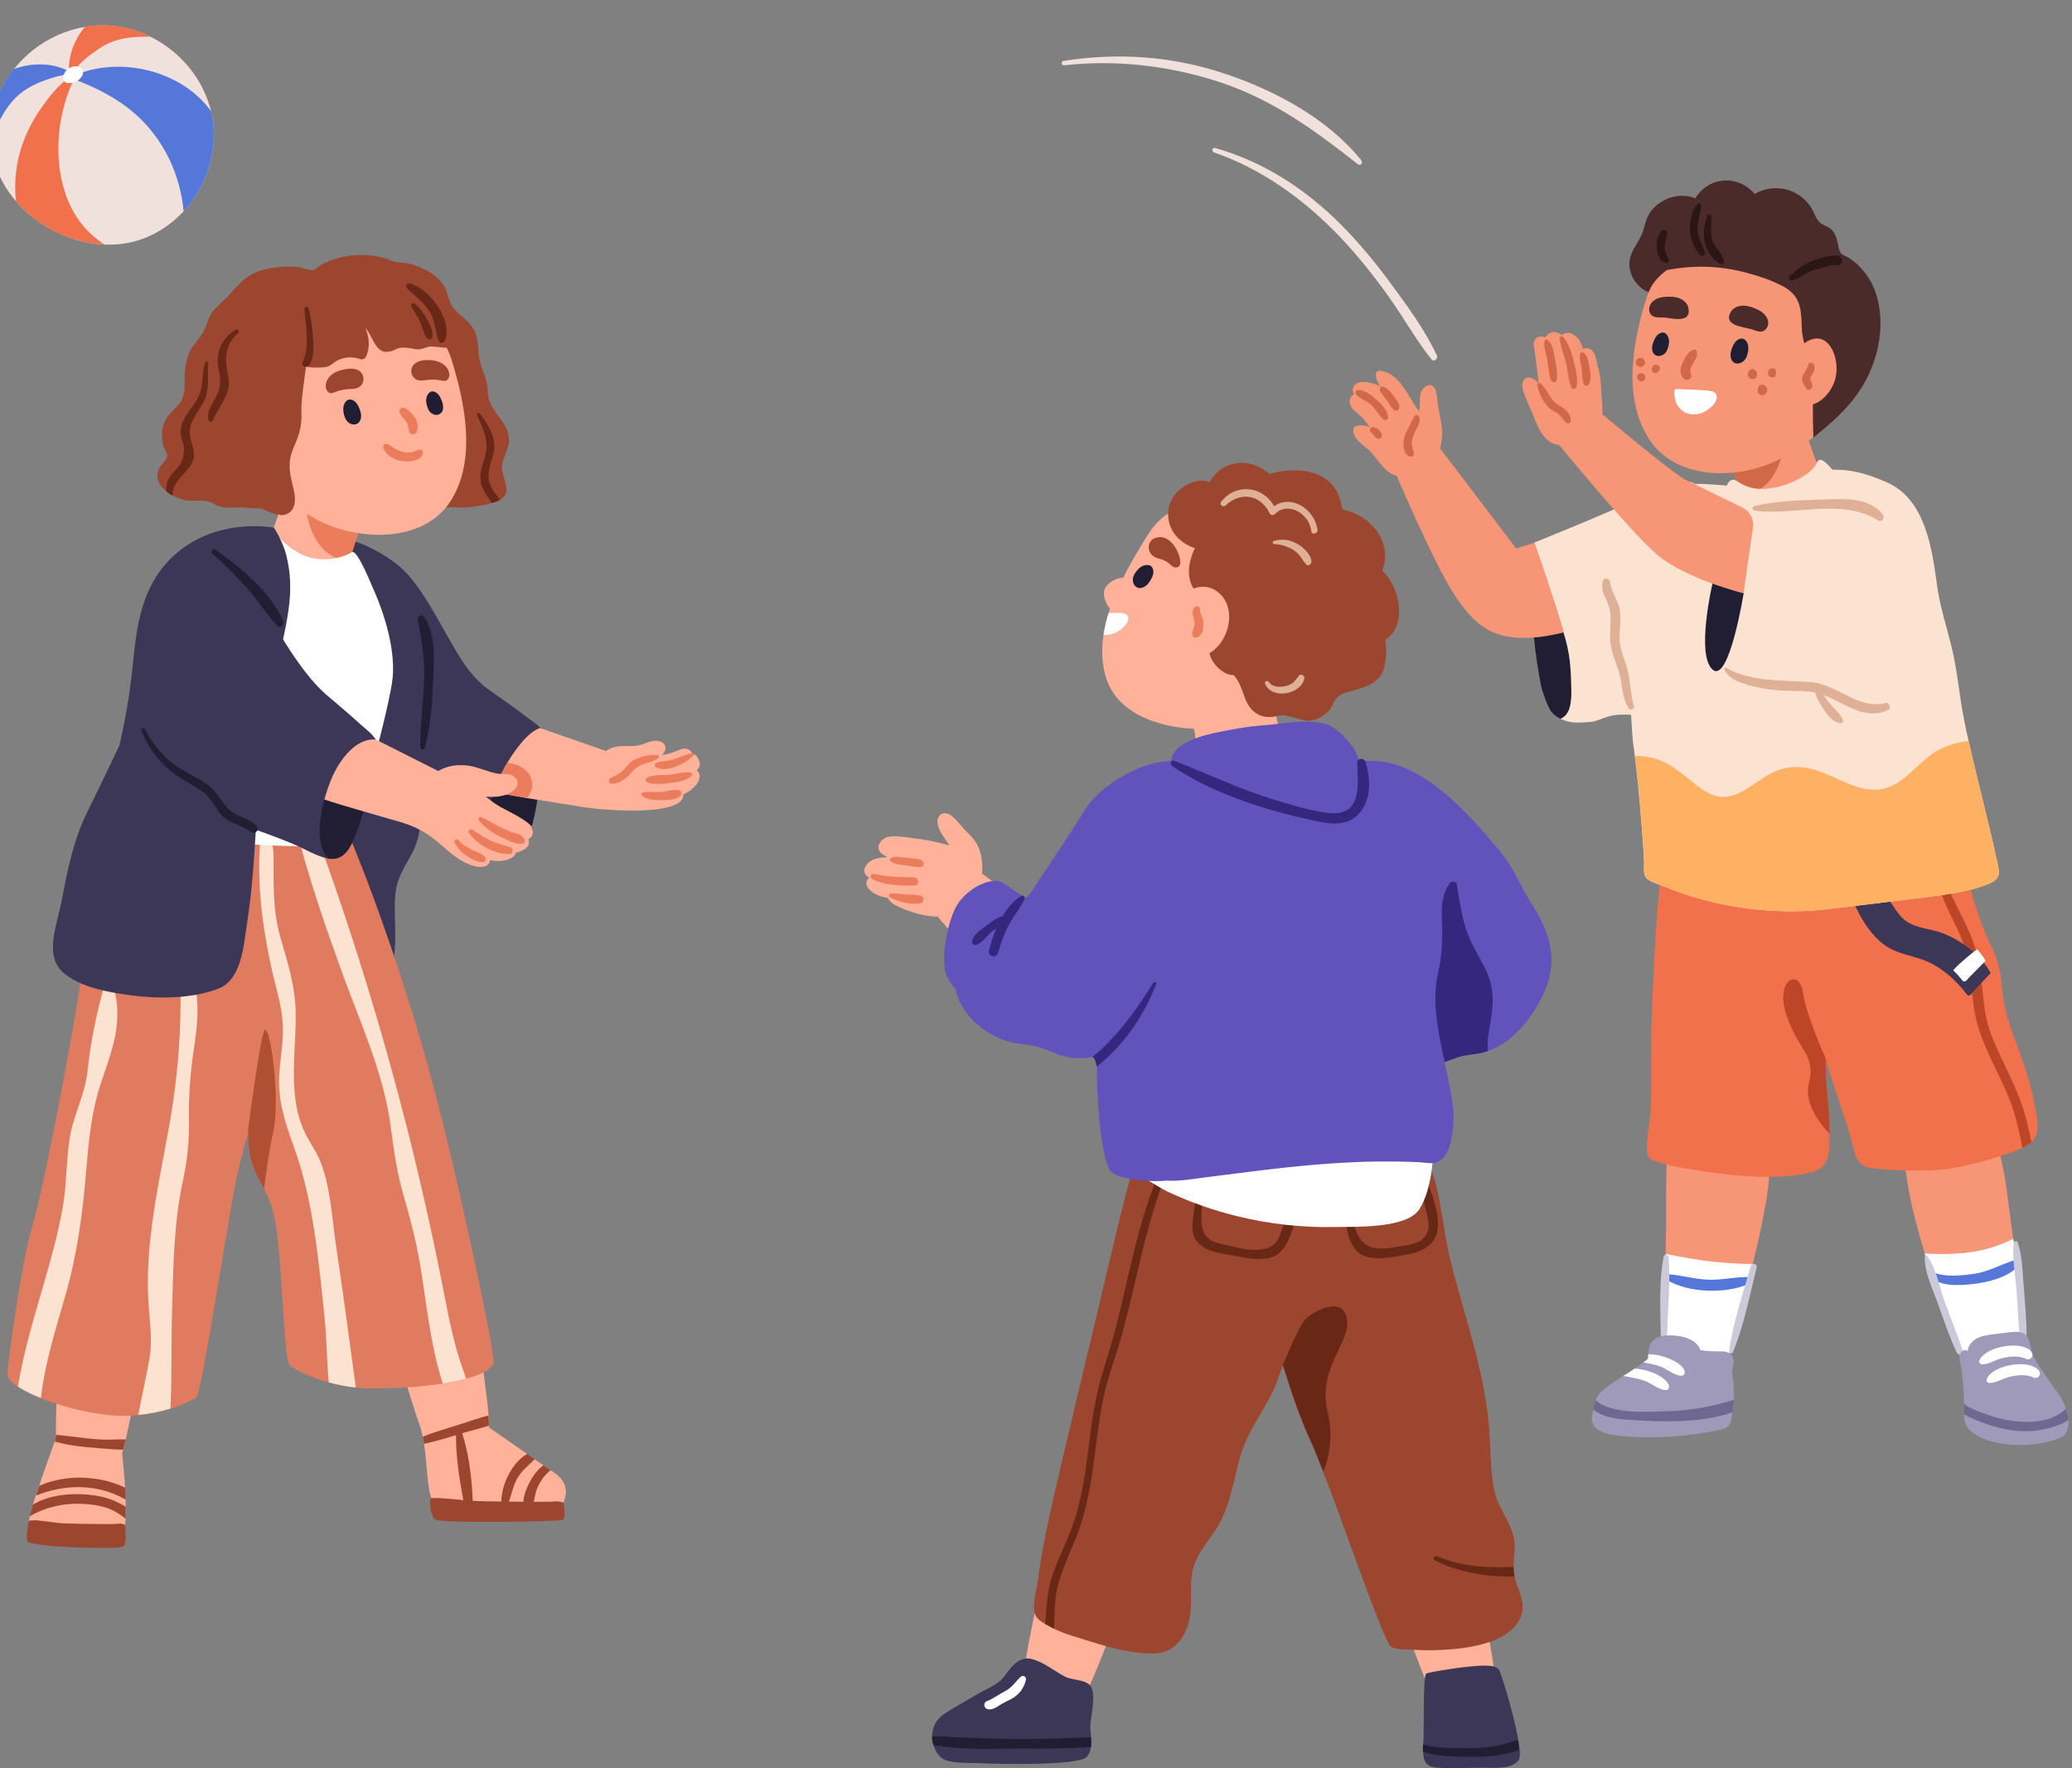 <svg xmlns="http://www.w3.org/2000/svg" viewBox="0 0 150 128">
  <rect x="0" y="0" width="150" height="128" fill="#808080" stroke="none"/>
  <defs>
    <symbol id="ball" viewBox="90 0 25 30">
      <path d="M110.73,14.81c-.03,3.02-1.27,5.95-3.29,8.13-1.96,2.11-4.64,3.51-7.66,3.62-.31.01-.63,0-.94,0h-.1c-3.57-.21-7.13-1.97-9.49-4.7-1.17-1.34-2.04-2.93-2.47-4.67-.06-.24-.11-.48-.15-.72-.27-1.5-.2-3.04.18-4.51.42-1.64,1.18-3.14,2.19-4.43,1.89-2.41,4.67-4.1,7.73-4.61.44-.08.89-.13,1.33-.15,2.04-.11,4.03.35,5.81,1.23,3.19,1.59,5.71,4.56,6.55,8.09.06.27.12.55.17.82.1.64.15,1.27.14,1.91h0Z" style="fill: #f0e1dc;"/>
      <path d="M95.2,7.75h-.18c-1.82-.96-4.05-.97-6.03-.25-1.01,1.29-1.78,2.79-2.19,4.43-.38,1.48-.44,3.02-.18,4.51.08-1.51.39-2.53.97-3.6.69-1.29,1.58-2.43,2.86-3.21,1.26-.78,3-1.34,4.47-1.59h.04c.06.02.11,0,.15-.04h.1c.16-.04.17-.28,0-.27v.02Z" style="fill: #5577d9;"/>
      <path d="M98.06,2.75c-.45.02-.9.07-1.33.15-1.21,1.44-1.9,3.34-1.72,5.13,0,.15.21.16.26.03.03.08.15.09.19,0,.42-1.19,1.9-2.16,2.9-2.84,1.24-.83,2.58-1.13,4.06-1.21.49-.02.97-.03,1.46-.02-1.78-.89-3.77-1.34-5.81-1.23h0Z" style="fill: #f2714d;"/>
      <path d="M110.59,12.9c-.05-.28-.1-.55-.17-.82-.08-.1-.15-.2-.23-.31-3.28-4.21-9.83-5.7-14.7-3.54-.02,0-.02.02-.04.04-.06-.01-.13-.03-.2-.05-.15-.02-.21.18-.06.24,3.55,1.34,6.69,3.02,9.03,6.1,1.88,2.48,2.93,5.36,3.22,8.38,2.02-2.18,3.26-5.11,3.29-8.13,0-.64-.04-1.27-.14-1.91h0Z" style="fill: #5577d9;"/>
      <path d="M94.62,21.06c-1.36-3.91-.91-8.76.98-12.62.08-.15-.12-.29-.23-.19-.7.36-1.35.94-1.92,1.58-.58.65-1.1,1.36-1.54,2-.94,1.34-1.68,2.84-2.16,4.41-.52,1.71-.75,3.72-.51,5.62,2.36,2.73,5.92,4.49,9.49,4.7h.1c-2.31-1.56-3.5-3.44-4.22-5.5h0Z" style="fill: #f2714d;"/>
      <path d="M96.45,7.57c-.2-.37-.78-.45-1.2-.29-.34.14-.65.4-.79.74-.54,1.35,1.1,1.14,1.72.53.23-.23.41-.57.31-.88,0-.04-.03-.07-.05-.11h0Z" style="fill: #fff;"/>
    </symbol>
  </defs>
  <g>
    <path d="M10.33,98.32c-.44,2.02-.85,4.26-1.22,5.84-.04.16-.08.32-.12.47-.03.11-.06.21-.08.31-.02.08-.05.16-.07.24h0c-.02.06-.04.11-.05.16,0,.04-.02.08-.04.12-.11.33-.21.57-.32.68-.26.27-.67.37-1.14.34-.19,0-.39-.04-.6-.08h0c-.22-.04-.46-.12-.68-.2-.73-.27-1.4-.69-1.72-1.11-.08-.1-.13-.2-.16-.3-.02-.06-.03-.15-.05-.26,0-.05,0-.1-.02-.16v-.51c-.04-1.39.08-4,.19-6.5l6.1.97h-.02Z" style="fill: #ffb199;"/>
    <path d="M9.1,109.95c-.02.34-.07.58-.15.66-.51.5-6.03.23-6.56,0-.31-.13-.31-.47-.23-.85.06-.27.17-.57.23-.84h0c.02-.11.1-.35.2-.66.04-.12.08-.25.13-.39h0c.03-.1.07-.21.11-.31.05-.13.09-.27.14-.42.31-.88.67-1.92.99-2.8.03-.08.06-.16.09-.24.02-.08.06-.16.08-.24.29-.81.5-1.39.5-1.39l3.98.58s.06.44.13,1.12c.02.23.05.48.08.76,0,.08.02.16.02.24h0c.06.59.12,1.24.17,1.89.01.21.03.42.04.62,0,.08,0,.16.01.24.01.21.02.42.03.62,0,.18.01.35.01.52v.89h0Z" style="fill: #ffb199;"/>
    <path d="M2.31,110.04c-.16.04-.23-.01-.29.37-.04.29-.19,1.18.08,1.26.58.16,2.48.35,4.33.36.93,0,2.18.1,2.55-.13.14-.09.13-1.06.09-1.4-.03-.32-.63-.18-.8-.18h-1.05c-.77,0-1.54-.02-2.31-.04-.19,0-.38-.01-.58-.03-.36-.02-1.74-.26-2.03-.19h0v-.02Z" style="fill: #9c4630;"/>
    <path d="M9.1,109.95c-.58-.49-1.24-.85-2.15-.99-1.7-.27-3.35-.04-4.8.8.06-.27.17-.57.23-.84h0c1.32-.82,3.22-.88,4.66-.64.68.11,1.42.38,2.06.79v.89h0Z" style="fill: #9c4630;"/>
    <path d="M9.1,108.55c-1.94-1.11-4.27-1.18-6.5-.29.04-.12.08-.25.13-.39h0c.03-.1.07-.21.11-.31,1.19-.54,2.59-.71,3.95-.53h0c.22.02.43.06.65.11.57.12,1.11.3,1.62.55,0,.08,0,.16.01.24.01.21.02.42.03.62h0Z" style="fill: #9c4630;"/>
    <path d="M9.11,104.16c-.04.16-.08.32-.12.47-.03.11-.06.21-.08.31h-.09c-.61-.01-1.23-.08-1.78-.12-.99-.07-2.01-.18-2.97-.44-.03,0-.06-.02-.1-.03.03-.08.08-.38.08-.39v-.09h.09c1.04.09,2.07.27,3.12.33.48.03.98,0,1.49-.01h.37v-.03Z" style="fill: #9c4630;"/>
    <path d="M35.41,103.34c0,.35-.02.61-.08.75-.22.47-.84.73-1.56.81-.23.03-.48.04-.72.03-.78-.02-1.55-.2-1.98-.49-.11-.07-.19-.15-.25-.24-.04-.05-.08-.13-.13-.23-.06-.13-.13-.31-.21-.51v-.03c-.49-1.28-1.24-3.84-1.97-6.29l6.08-1.07c.26,2.27.65,4.78.78,6.4.02.27.04.52.04.74v.12h0Z" style="fill: #ffb199;"/>
    <path d="M39.15,56.39c-.21.98-.39,3.12-.9,3.99-.58.99-1.42,1.95-2.71,1.63-.4-.09-.85-.31-1.35-.71-1.28-.99-2.87-1.05-4.41-1.62-1.46-.53-2.51-2.1-3.23-3.53-.24-.47-.39-1-.69-1.43-.36-.53-.85-.78-1.36-1.11-1.49-.95-1.95-2.71-2.12-4.37-.29-2.98-1.81-9.22,1.75-10.08.02.04.82-.44,2.64.47,1.24.62,2.25,1.28,3.11,2.38.85,1.08,1.51,2.27,2.19,3.46.88,1.53,1.76,3.33,3.23,4.39.91.66,1.84,1.28,2.72,1.96.33.26.78.52,1.09.87.13.16.24.33.31.51.29.89-.07,2.3-.26,3.19h-.01Z" style="fill: #3c3757;"/>
    <path d="M30.46,46.57c-.24-1.62-.62-3.36-1.64-4.74-.83-1.12-2.04-1.8-3.35-2.31-.32-.44-.93-.46-1.43-.17-.29.16-.45.44-.72.63-.52.36-.95.32-1.5.5-.49.17-.91.44-1.28.79-2.13,1.98-3.24,5.13-4.07,7.76-1.05,3.31-1.87,6.69-2.61,10.07-.69,3.14-1.41,6.33-1.74,9.53-.1,1-.37,2.54.51,3.34.97.88,12.7.21,14.12-.3,2.96-1.07,1.32-5.49,2.03-7.76.4-1.28,1.07-1.85,1.45-3.14.44-1.49.28-5.03.39-6.57.26-3.66.38-3.99-.16-7.62h0Z" style="fill: #3c3757;"/>
    <path d="M35.74,98.56c-.05.49-.79.91-1.97,1.23-.5.14-1.08.26-1.72.36-1.52.24-3.36.37-5.27.35-.35,0-.7-.02-1.03-.06-.7-.07-1.35-.21-1.95-.37-1.45-.4-2.54-.97-2.82-1.23-.45-.41-.54-7.61-1.06-10.44-.19-1.02-.49-1.72-.8-2.32-.55-1.07-1.13-1.85-1.13-3.63,0-.22-.01-.43-.03-.65-.01-.11-.03-.22-.04-.33-.35-2.45-1.91-5.03-2.93-9.19-.46-1.89-.36-3.78-.04-5.44.49-2.46,1.47-4.42,1.85-5.16.19-.37,1.01-.71,2.05-.99.2-.06.41-.11.63-.16.64-.15,1.33-.29,2.01-.41.44-.08.86-.15,1.26-.21,1.24-.19,2.17-.29,2.17-.29,0,0,3.68,8.39,6.66,19.78,1.78,6.8,4.23,18.47,4.16,19.17h0Z" style="fill: #e07b60;"/>
    <path d="M19.75,68.61s-.09.36-.23.98h0c-.3,1.38-.8,4.06-.92,7.17-.11,2.59-.37,4.06-.68,5.34h0c-.24.95-.49,1.78-.74,2.89-.58,2.59-2.57,15.85-2.96,16.15-.18.14-.86.51-1.88.84-.65.2-1.44.38-2.33.46-.74.07-1.55.07-2.41-.04-1.65-.2-3.33-.66-4.63-1.18-.67-.26-1.24-.55-1.66-.83-.51-.34-.8-.67-.78-.95.06-.97,1.03-8.15,1.8-10.67.78-2.52,2.7-12.58,3.41-17.1s2.25-7.2,2.25-7.2l6.43,2.27.19.07.35.12h0l4.35,1.53.44.16h0Z" style="fill: #e07b60;"/>
    <path d="M33.77,99.79c-.5.14-1.08.26-1.72.36-.87-2.71-1.15-5.57-1.6-8.39-.29-1.76-.72-3.46-1.22-5.17-.48-1.65-.72-3.3-.94-5-.51-3.89-2.17-7.47-3.5-11.12-1.23-3.4-2.43-6.85-3.31-10.35-.04-.12-.06-.25-.1-.37-.04,0-.08.02-.13.03-.26.08-.38-.33-.12-.41.05,0,.1-.03.14-.04-.02-.08-.04-.16-.06-.24-.04-.15.18-.2.23-.06.02.08.05.15.08.22.23-.07.46-.13.69-.2.12-.04.22.04.26.15.09.24.18.48.26.72,2.67,7.25,4.95,14.65,6.84,22.14.97,3.87,1.84,7.77,2.6,11.69.36,1.84.72,3.66,1.36,5.42.08.21.15.42.21.64h0l.03-.02Z" style="fill: #fce2d1;"/>
    <path d="M25.75,100.44c-.7-.08-1.35-.21-1.95-.37-.15-1.54-.14-3.14-.3-4.65-.43-4.15-.81-8.51-2.24-12.45-.64-1.75-1.17-3.37-1.04-5.26.06-.97.24-1.94.26-2.92.03-1.14-.2-2.22-.49-3.32-.18-.68-.34-1.37-.48-2.06h0c-.08-.37-.15-.74-.21-1.1-.46-2.52-.67-5.07-.45-7.62,0-.11.02-.22.03-.33-.19-.18-.42-.3-.73-.32-.26-.02-.26-.44,0-.41.31.03.56.12.78.26,0-.05,0-.1.02-.16.02-.13.22-.14.22,0v.35c.13.13.24.28.32.45.22.41.31.91.31,1.42.02,2.05-.08,3.93.51,5.95.55,1.87,1.08,3.58,1.1,5.55.01,1.8-.23,3.61-.1,5.41.08,1.09.29,2.17.78,3.16.33.69.8,1.32,1.09,2.03.76,1.87.85,4.17,1.15,6.15.51,3.41.97,6.83,1.43,10.25h-.01Z" style="fill: #fce2d1;"/>
    <path d="M14.64,66.71s-.03.06-.04.09c-.51,1.08-.77,2.17-.91,3.28.82,1.71.66,3.76.37,5.67-.28,1.81-.41,3.53-.38,5.37.02,1.52-.13,2.93-.45,4.41-.65,3.05-.68,6.07-.77,9.18-.08,2.38,0,4.84-.12,7.25-.65.2-1.44.38-2.33.46.02-.1.04-.2.06-.3.23-1.24.52-2.47.74-3.72.26-1.49,0-2.91-.08-4.4-.07-1.46,0-2.93.16-4.38.29-2.74.88-5.43,1.36-8.14.52-2.89.79-5.73.82-8.67,0-.91.02-1.86.14-2.79-.18-.33-.39-.64-.66-.94-.18-.19.11-.49.28-.29.18.2.33.4.47.61.19-.97.51-1.89,1.1-2.68.03-.04.06-.09.09-.13.06-.09.18.03.13.11h.02Z" style="fill: #fce2d1;"/>
    <path d="M8.74,68.36c-.2.92-.43,1.84-.66,2.75.51,1.2.49,2.73.25,3.91-.31,1.54-.96,2.97-1.35,4.49-.42,1.67-.59,3.4-.73,5.12-.26,3.15-.65,6.14-1.53,9.19-.71,2.45-1.47,4.86-1.76,7.38-.67-.26-1.24-.55-1.66-.83.71-4.42,2.53-8.77,3.26-13.1.27-1.61.23-3.24.48-4.84.26-1.71,1.12-3.18,1.3-4.92.22-2.14.66-4.19,1.23-6.23-.25-.54-.61-1.06-1.13-1.55-.13-.12.04-.29.17-.22.51.24.89.6,1.17,1.03.22-.75.45-1.5.69-2.25.06-.19.33-.11.28.08h-.01Z" style="fill: #fce2d1;"/>
    <path d="M36.79,31.37c-.27-.94-1.18-1.57-1.41-2.54-.09-.38-.06-.76-.14-1.14-.12-.49-.34-.94-.48-1.43-.22-.78-.04-1.62-.43-2.37-.35-.65-.94-.95-1.42-1.49-.43-.48-.43-1.05-.71-1.59-.3-.57-.82-.98-1.37-1.27-.39-.2-.8-.35-1.22-.46-.36-.09-.89-.05-1.21-.19-1.77-.79-4.42-.45-5.64.64-.13.12-.96-.17-1.15-.19-.55-.06-1.11-.05-1.67.02-.86.1-1.7.36-2.35.94-.39.35-.72.76-1.08,1.13-.37.39-.8.72-1.13,1.15-.24.32-.33.69-.47,1.05-.21.53-.56.93-.9,1.37-.52.68-.64,1.62-.64,2.46,0,.74,0,1.36-.53,1.93-.39.42-.77.71-.98,1.28-.21.56-.14,1.05-.04,1.61.06.14.12.27.19.4.26.45-.1.67-.34.99-.55.72-.21,1.41.36,1.89.14.12.29.22.45.3.17.09.34.17.51.22.02,0,.04.02.06.03.81.33,1.64-.11,2.46.37.76.44,1.29.19,2.15.26.37.03.71.06,1.08.06h.15c.06,0,.12.05.18.08,1.17.62,2.48.47,3.75.37,1.14-.09,2.26-.31,3.39-.06.8.17,1.57.51,2.4.55.72.04,1.3-.19,1.94-.48.66-.29,1.19-.53,1.92-.55.53-.02,1.04.08,1.56,0,.38-.06,1.01-.13,1.55-.29.22-.06.43-.14.6-.24.28-.15.47-.36.49-.63.02-.51-.35-1.31-.33-1.77.02-.46.31-1,.45-1.46.09-.31.08-.64-.02-.95h.02Z" style="fill: #9c4630;"/>
    <path d="M26.31,37.34l-1.01,3.24-.48,1.53-5.71-1.94,1.74-4.86,1.26.47,4.19,1.56h0Z" style="fill: #ffb199;"/>
    <path d="M22.12,35.78c-.06,1.3.31,2.84,1.13,3.81.47.56,1.29,1.02,2.05.99l1.01-3.24s-4.19-1.56-4.19-1.56Z" style="fill: #eb7d5c;"/>
    <path d="M17.79,29.34c-.13,3.96,1.55,6.37,5.1,8.25,3.16,1.67,7.79,1.66,9.7-1.27,1.78-2.74,1.2-6.47.33-9.51-.36-1.27-.52-1.87-1.56-2.72-1.17-.96-2.81-1.17-4.26-1.37-2.22-.3-4.13-.07-6.15,1.08-2.14,1.22-3.08,3.28-3.15,5.54h-.01Z" style="fill: #ffb199;"/>
    <path d="M24.95,29.19c.13-.25.38-.39.71-.15.18.13.29.35.37.56.07.19.13.38.11.58-.01.2-.11.4-.28.49-.23.13-.55.03-.72-.17-.18-.2-.25-.48-.28-.74-.03-.19,0-.4.09-.56h0Z" style="fill: #211e33;"/>
    <path d="M30.95,28.59c.13-.24.36-.37.67-.14.17.12.27.33.35.53.07.17.12.36.11.54,0,.19-.1.37-.27.46-.22.12-.51.03-.68-.16s-.23-.45-.27-.7c-.03-.17,0-.38.09-.53Z" style="fill: #211e33;"/>
    <path d="M30.05,30.26c-.18-.27-.45-.6-.75-.73-.25-.11-.47.11-.36.36.1.23.29.41.44.61.18.23.19.46.24.74.05.3.48.25.56,0,.1-.33.07-.69-.12-.98h0Z" style="fill: #eb7d5c;"/>
    <path d="M30.43,32.54c-.12,0-.25.06-.36.11-.3.13-.65.13-.97.04s-.61-.26-.88-.45c-.12-.08-.29-.17-.4-.08-.11.08-.08.25-.02.37.39.79,1.52,1.03,2.3.78.19-.06.38-.18.47-.36.06-.12.07-.29-.04-.37-.03-.02-.07-.04-.11-.04h.01Z" style="fill: #eb7d5c;"/>
    <path d="M25.4,26.69c-.39,0-.81.11-1.09.24-.38.19-.71.55-.73.98-.01.24.12.52.36.55.11.01.22-.03.32-.08.3-.12.63-.19.95-.21.27-.02.56,0,.8-.16.26-.16.37-.51.27-.8-.13-.39-.49-.52-.88-.53h0Z" style="fill: #9c4630;"/>
    <path d="M30.55,26.1c.38-.08.81-.03,1.09.05.4.11.78.41.87.82.06.23-.02.52-.25.59-.11.03-.22,0-.33-.02-.31-.06-.64-.08-.95-.04-.27.03-.55.09-.8-.01-.28-.11-.44-.43-.4-.72.06-.4.38-.59.76-.67h.01Z" style="fill: #9c4630;"/>
    <path d="M31.55,23.17c-1.29-1.12-2.87-1.67-4.56-1.73-1.85-.06-3.69.37-5.39,1.08-1.47.61-3.14,1.34-3.83,2.87-.79,1.75-.86,3.65-.78,5.53.03.84.09,1.69.27,2.51.23,1.07.97,2.11.87,3.21-.02.18,1.21-.18,1.35-.25.82-.4.19.95.95.9.79-.06,1-.8.9-1.47-.12-.76-.4-1.47-.36-2.25.02-.47.16-.91.35-1.33.39-.88.55-1.52.5-2.51-.04-.79.35-3.13.33-3.21.21.12,1.25.11,1.52.03.29-.08.5-.33.76-.46.54-.27,1.1-.28,1.67-.09.13.04.32-.02.38-.15.35-.76.24-1.44-.03-2.1.02.02.03.04.05.05.34.4.48.91.79,1.3.22.27.45.41.81.36.63-.08.53-.37,1.41-.28.34.03.6.16.95.09.25-.05.44-.17.7-.19.2-.02,1.01.12,1.18.08,1.14-.28-.29-1.58-.77-1.99h-.02Z" style="fill: #9c4630;"/>
    <path d="M31.68,22.15c-.47-.7-1.18-1.38-2-1.64-.21-.06-.35.21-.21.36.54.56,1.17.97,1.6,1.63.46.71.4,1.47.71,2.21.07.16.3.13.38,0,.44-.76-.04-1.89-.48-2.56Z" style="fill: #692715;"/>
    <path d="M30.91,23.1c-.22-.42-.51-.77-.85-1.1-.14-.14-.4.04-.28.22.24.35.45.71.63,1.09.18.37.25.82.49,1.15.13.18.38.11.41-.11.05-.43-.19-.88-.39-1.25h0Z" style="fill: #692715;"/>
    <path d="M22.67,24.64c-.03-.79-.14-1.56-.33-2.32-.04-.17-.33-.14-.31.04.1,1.13.42,2.76-.11,3.81-.16.31.25.53.45.26.38-.51.33-1.17.31-1.79h-.01Z" style="fill: #692715;"/>
    <path d="M14.81,28.93c-.49,1.11-1.36,1.65-.98,2.99.19.68.39,1.12-.04,1.77-.42.65-1.14,1.08-1.28,1.92-.01.08-.02.17-.02.26-.16-.08-.31-.19-.45-.3-.03-.36.03-.71.31-1.12.43-.61.77-.68.93-1.48.15-.75-.1-.86-.18-1.53-.09-.77.35-1.39.79-1.96.46-.61.7-1.12.76-1.91.04-.48.05-.88.22-1.33.04-.1.22-.1.21.03-.09.88.1,1.82-.26,2.66h-.01Z" style="fill: #692715;"/>
    <path d="M17.07,23.86c-.91.56-1.39,1.43-1.3,2.51.04.44.19.81.17,1.26-.01.56-.18.86-.43,1.34-.26.49-.51.82-.44,1.38.02.15.26.28.33.09.34-.81,1.04-1.62,1.16-2.5.05-.39-.05-.74-.12-1.11-.2-1.1-.05-1.96.81-2.75.12-.11-.04-.31-.17-.22h0Z" style="fill: #692715;"/>
    <path d="M36.2,36.18c-.17.1-.38.17-.6.24-.04-.08-.09-.16-.15-.24-.3-.42-.56-.81-.65-1.32-.11-.67.13-1.17.31-1.8.33-1.09-.11-2-.57-2.98-.07-.15.12-.26.22-.12.46.62.91,1.29,1.01,2.09.12.96-.56,1.78-.37,2.74.11.56.49.96.8,1.4h0Z" style="fill: #692715;"/>
    <path d="M19.83,38.48s1.24,1.65,2.89,1.94c1.65.29,2.77-.46,2.77-.46.39-.14,1.33,2.21,1.45,2.48.91,2,1.8,4.82,1.43,7.05-.48,2.9-2.76,11.28-3.38,11.66s-13.14-.15-14.17-.92c-1.03-.77,5.87-19.78,6.37-20.63.49-.85,2.63-1.13,2.63-1.13h0Z" style="fill: #fff;"/>
    <path d="M19.83,38.19c-3.67-.51-7.26.92-8.94,4.29-1.07,2.14-1.13,4.58-1.42,6.91-.19,1.53-.47,3.05-.82,4.55-.76,1.61-1.53,3.22-2.32,4.82-1.03,2.09-1.45,4.25-1.88,6.52-.28,1.51-1.27,3.84.07,5.07,1.22,1.11,3.33,1.48,4.9,1.69,2.02.27,4.47.27,6.4-.48,1.67-.65,1.81-3.09,2.05-4.62.73-4.67.64-9.46,1.21-14.16.34-2.81,1.45-5.92,1.82-8.73.18-1.33.15-2.58-.18-3.88-.23-.93-.87-1.99-.91-1.99h.02Z" style="fill: #3c3757;"/>
    <path d="M26.83,57.1c-.3.96-1.03,3.56-1.61,4.38-.43.6-.92.75-1.47.66-.57-.09-1.22-.42-1.94-.78-1.46-.71-4.15-1.54-5.63-2.24-1.4-.66-1.29-1.88-1.89-3.37-.19-.49-.3-1.03-.55-1.49-.31-.56-.78-.85-1.26-1.22-1.4-1.07-1.71-2.87-1.72-4.54-.03-3,1.74-8.24,5.37-8.79-.01-.03-.03-.06-.05-.08.34.2.67.45.99.69.67,1.29.58.49,1.18,1.8,1.1,2.38,3.36,6.43,5.33,8.13.85.74,1.71,1.44,2.54,2.2.34.31.82.66,1.08,1.08h0c.08.13.14.27.18.41.21.92-.27,2.29-.54,3.16h0Z" style="fill: #3c3757;"/>
    <path d="M39.42,53.2c-.06-.19-.17-.36-.31-.51-1.13.34-2.34,2.39-2.72,3.11-.23.44-.46.96-.65,1.51-.52,1.48-.82,3.24-.29,4.52.02.06.05.12.08.17,1.29.32,2.14-.64,2.71-1.63.27-.46.45-1.28.59-2.1.13-.72.21-1.43.31-1.89.19-.89.55-2.29.26-3.19h.02Z" style="fill: #211e33;"/>
    <path d="M44.39,54.53l-2.46,3.84s-2.05-.31-3.79-.6c-1.14-.19-2.15-.37-2.4-.45.19-.56.42-1.08.65-1.51.08-.15.19-.36.33-.59.54-.9,1.49-2.25,2.38-2.52l5.28,1.84h0Z" style="fill: #ffb199;"/>
    <path d="M38.17,55.88c-.33-.4-.86-.58-1.44-.67-.14.24-.26.44-.33.59-.23.44-.46.96-.65,1.51.25.08,1.26.26,2.4.45.45-.55.54-1.26.03-1.89h0Z" style="fill: #eb7d5c;"/>
    <path d="M50.44,55.77c.11-.11.19-.26.22-.41.02-.16-.05-.39-.17-.55-.06-.12-.17-.21-.32-.23h-.07c0-.11-.09-.23-.26-.32-.37-.22-.92.16-1.29.26-.21.06-.42.1-.63.14.07-.07.14-.15.19-.25.18-.39-.02-.69-.44-.77-.45-.09-.88.16-1.29.28-.58.16-1.14.03-1.73.12-.58.09-.99.43-1.32.86-.53.39-.78.98-.9,1.63-.09.51-.77.49-.53.98-.03,0-.18.82-.07.84.87.23,7.72.92,7.64-.85.39-.15.78-.49.98-.76.17-.24.28-.58.11-.85-.03-.04-.06-.08-.1-.11h-.02Z" style="fill: #ffb199;"/>
    <path d="M47.61,54.67c-.56-.09-1.25.09-1.74.36-.21.12-.36.28-.52.47-.34.42-.6.58-1.1.78-.23.09-.23.48.06.46.54-.03.98-.33,1.33-.74.31-.36.56-.57,1.03-.72.34-.11.67-.18.96-.38.08-.06.09-.22-.03-.24h0Z" style="fill: #eb7d5c;"/>
    <path d="M50.1,54.53c-.47.06-.9.3-1.35.44-.4.13-.84.11-1.22.25-.13.05-.18.24-.04.32.78.43,2.16-.27,2.71-.85.07-.08,0-.17-.09-.16h0Z" style="fill: #eb7d5c;"/>
    <path d="M49.96,55.91c-.53-.05-1.08.15-1.6.18-.51.03-1.07-.03-1.53.21-.16.08-.09.29.04.34.55.21,1.35.06,1.93,0,.45-.05.92-.19,1.27-.48.11-.09,0-.24-.11-.26h0Z" style="fill: #eb7d5c;"/>
    <path d="M49.21,57.23c-.41-.15-.91.07-1.34.1-.44.03-.9-.06-1.33.04-.13.03-.13.19-.03.26.39.29.99.31,1.46.29.43,0,1.04,0,1.33-.36.1-.12.06-.28-.09-.33h0Z" style="fill: #eb7d5c;"/>
    <path d="M27.38,53.95c-.03-.14-.09-.28-.18-.41h0c-1.42-.12-2.59,1.44-3.18,2.78-.18.4-.38.95-.54,1.56-.4,1.47-.6,3.3.27,4.27.56.09,1.05-.06,1.47-.66.36-.51.77-1.69,1.1-2.74.21-.66.39-1.27.51-1.64.27-.87.75-2.23.54-3.16h.01Z" style="fill: #211e33;"/>
    <path d="M32.28,56.09l-2.91,3.52s-1.52-.42-3.04-.87c-1.21-.35-2.41-.71-2.85-.87.17-.61.37-1.15.54-1.56.58-1.34,1.76-2.9,3.18-2.78h0l5.08,2.56h0Z" style="fill: #ffb199;"/>
    <path d="M38.5,59.87c-.29-.49-1.79-1.19-2.26-1.45-.39-.22-.73-.48-1.07-.76.73.08,1.55-.02,2.04-.47.34-.31.38-.73-.04-1.01-.3-.2-.82-.13-1.15-.18-.71-.12-1.36-.46-2.07-.57-.77-.11-1.61-.02-2.26.41-.05,0-.11,0-.17.02-1,.42-3.11.83-3.5,2-.39,1.18,1.33,1.76,1.33,1.76,1.01.34,1.82.85,2.61,1.56.69.62,1.64,1.42,2.6,1.56.33.05.81,0,.9-.39v-.08c.23.04.44.06.62.06.46,0,1.19-.19,1.25-.6.25-.06.49-.15.68-.28.23-.15.37-.44.23-.69.33-.17.42-.55.23-.87h0l.03-.02Z" style="fill: #ffb199;"/>
    <path d="M36.9,60.18c-.71-.27-1.34-.68-2.02-1.02-.17-.09-.31.11-.19.25.42.53.99.9,1.6,1.19.43.2,1.09.59,1.57.46.07-.02.13-.09.12-.16-.05-.53-.65-.55-1.08-.71h0Z" style="fill: #eb7d5c;"/>
    <path d="M36.92,61.32c-.51-.17-1.01-.27-1.49-.51-.44-.22-.85-.5-1.26-.76-.14-.08-.33.09-.23.23.61.87,1.84,1.54,2.92,1.55.31,0,.34-.42.07-.52h-.01Z" style="fill: #eb7d5c;"/>
    <path d="M35.15,62.1c-.19-.31-.63-.4-.94-.56-.36-.19-.76-.41-1.02-.73-.13-.16-.38.04-.28.21.24.39.5.7.9.95.32.2.81.52,1.2.43.13-.03.19-.2.13-.31h0Z" style="fill: #eb7d5c;"/>
    <path d="M18.57,59.77c-.72-.66-1.69-.68-2.3-1.51-.44-.61-.76-1.13-1.4-1.57-.83-.56-1.77-.92-2.54-1.57-.76-.64-1.39-1.46-1.84-2.35-.07-.14-.33-.04-.26.11.67,1.67,1.75,2.84,3.31,3.73.43.25.86.48,1.25.79.5.41.74.95,1.11,1.45.58.76,1.52.8,2.24,1.36.3.23.73-.16.43-.43h0Z" style="fill: #211e33;"/>
    <path d="M20.5,44.96c-.9-2.12-3.06-3.87-4.9-5.17-.17-.12-.39.16-.23.29.88.76,1.71,1.61,2.49,2.47.79.87,1.4,1.89,2.2,2.73.23.24.54-.06.43-.33h0Z" style="fill: #211e33;"/>
    <path d="M30.72,44.67c-.17-.25-.54-.09-.48.2.31,1.51.52,2.85.46,4.41-.06,1.6-.28,3.2-.28,4.79,0,.2.29.24.34.05.45-1.69.55-3.52.62-5.27.06-1.34.12-3.02-.66-4.19h0Z" style="fill: #211e33;"/>
    <path d="M40.8,108.7c-.08.19-1,.28-2.23.31h-2.26c-.71-.02-1.42-.05-2.08-.08h0c-.21-.01-.42-.03-.62-.04-1.15-.08-2.04-.19-2.24-.3-.37-.22-.44-2.05-.58-3.4-.03-.25-.06-.48-.09-.68-.03-.19-.06-.36-.09-.51-.06-.28-.12-.47-.13-.54v-.03l2.23-.13h0l2.42-.15s.07.04.16.1c.04.02.08.06.13.09.53.36,1.69,1.17,2.74,1.91.19.13.37.26.55.38h0c.22.16.44.31.63.44.2.13.38.26.52.36.11.08.2.14.28.19.97.65.93,1.51.66,2.09h0Z" style="fill: #ffb199;"/>
    <path d="M31.37,108.43c-.22.04-.24.09-.24.35.01.29.1,1.18.48,1.25,1.22.25,8.88.1,9.13-.01.19-.09.13-.79.08-1.13-.04-.32-.88-.18-1.11-.18h-1.47c-1.08,0-2.15-.02-3.23-.04-.27,0-.54-.01-.81-.03-.5-.02-2.42-.26-2.84-.19h0v-.02Z" style="fill: #9c4630;"/>
    <path d="M39.86,106.43c-.43.32-.74.78-.96,1.28-.18.4-.21.88-.33,1.3-.05.17-.11.33-.2.48-.08.12-.25.12-.33,0-.09-.14-.13-.3-.15-.47-.08-.67.31-1.51.62-2.02.21-.35.49-.69.83-.93.2.13.38.26.52.36Z" style="fill: #9c4630;"/>
    <path d="M38.71,105.63c-.43.43-.92.8-1.25,1.36-.37.64-.44,1.37-.75,2.03-.03.08-.07.15-.11.22-.06.1-.24.09-.26-.04,0-.06-.02-.13-.03-.19-.14-1.26.65-3.07,1.85-3.77.19.13.37.26.55.38h0Z" style="fill: #9c4630;"/>
    <path d="M33.7,103.68c-.08.02-.16.05-.24.08.12.36.22.74.31,1.14.3,1.32.43,2.78.46,4.03h0v.12c0,.33-.52.41-.58.08,0-.08-.03-.16-.05-.24-.24-1.25-.48-2.64-.56-3.97-.02-.35-.03-.69-.03-1.03-.65.19-1.29.39-1.95.54-.12.03-.24.05-.36.08-.03-.19-.06-.36-.09-.51.02,0,.05-.02.08-.03.65-.27,1.33-.47,2.01-.68h0c.2-.06.4-.12.61-.19.67-.21,1.36-.46,2.05-.64.02.27.04.52.04.74-.04.01-.08.03-.13.04-.52.16-1.06.29-1.58.44h.01Z" style="fill: #9c4630;"/>
    <path d="M19.75,82.09c-.24,1-.45,2.5-.63,3.97-.55-1.07-1.13-1.85-1.13-3.63,0-.22-.01-.43-.03-.65.16-1.27.82-6.14,1.14-7.1.37-1.1,1.28,4.79.65,7.41Z" style="fill: #b04f34;"/>
    <path d="M108.2,121.38c.02.35.01.61-.05.75-.19.48-.8.77-1.51.89-.23.04-.48.06-.72.07-.78.02-1.56-.12-2.01-.39-.11-.07-.2-.14-.26-.22-.04-.05-.09-.12-.14-.22-.07-.13-.15-.3-.24-.5,0,0-.01-.02-.01-.03-.56-1.25-1.44-3.77-2.29-6.18l6.02-1.38c.38,2.25.9,4.74,1.12,6.35.04.27.06.52.08.74,0,.04,0,.08.01.12h0Z" style="fill: #ffb199;"/>
    <path d="M78.66,122.48c-.17.31-.31.53-.44.62-.42.31-1.09.23-1.76-.04-.22-.09-.44-.2-.65-.33-.67-.39-1.26-.92-1.5-1.38-.06-.12-.09-.23-.11-.33v-.26c0-.15.03-.33.06-.55v-.03c.19-1.36.76-3.96,1.32-6.46l5.84,2c-.86,2.11-1.74,4.5-2.4,5.98-.11.25-.22.48-.32.67-.02.04-.04.08-.06.11h.02Z" style="fill: #ffb199;"/>
    <path d="M109.99,115.15c-.16-.36-.27-.69-.34-1.03-.04-.22-.07-.44-.07-.69v-.26c.02-.58.14-1.13.04-1.71-.19-1.18-1.05-2.13-1.37-3.28-.38-1.36-.34-3.72-.47-5.11-.12-1.27-.34-2.53-.62-3.77-.61-2.74-1.5-5.4-2.17-8.12-.55-2.25-.64-4.72-1.51-6.87-.75-1.87-2.19-3.05-4.15-3.3-1.89-.25-4.76.02-6.41,1.07-1.88,1.21-2.87,3.83-2.96,6.01-.07,1.52.28,3.04.99,4.36.48,1.85,1.1,3.68,1.65,5.49.09.3.18.59.27.89h0c.6,1.96,1.25,3.9,2.12,5.74.12.25.41.98.8,1.98,1.35,3.41,3.89,10.91,4.81,12.55.2.35,1.37.29,1.76.32.6.04,1.2.05,1.8.02,1.26-.05,2.56-.19,3.75-.61,1.67-.58,2.86-1.84,2.06-3.65h0l.02-.03Z" style="fill: #9c4630;"/>
    <path d="M103.14,85.06c-.08-.2-.45-.21-.42.06.09.82.3,1.62.49,2.42.15.64.42,1.42-.09,2.02-.4.47-1.11.56-1.67.64-1.06.16-2.32.5-3.02-.59-.42-.66-.62-1.68-.95-2.41-.09-.19-.37-.05-.33.14.22.96.38,2.69,1.22,3.36.83.66,2.46.28,3.39.13.99-.16,2.06-.59,2.29-1.68.25-1.2-.47-3-.92-4.09h0Z" style="fill: #692715;"/>
    <path d="M95.19,82.33c-1.5-1.74-3.57-1.46-5.64-1.33-2.01.12-4.39-.06-6.36.61.01-.07.03-.15.04-.22.04-.19-.23-.27-.28-.08-.05.15-.09.29-.13.44-.14.06-.28.12-.41.19-.33.16-.13.61.17.62-1.21,4.08-2.15,8.27-3.13,12.41-1.04,4.37-2.1,8.75-3.11,13.13-.49,2.11-.93,4.23-1.22,6.38-.08.62-.42,1.77-.18,2.39.12.31.43.52.74.7.12.07.24.13.35.19.1.06.19.1.29.15.87.42,1.79.64,2.71.94,1.4.44,2.89.83,4.38.85,1.5.02,2.4-1.07,2.69-2.48.19-.88.09-1.78.13-2.67.06-1.58.78-2.38,1.63-3.59,1.18-1.67,1.41-3.72,1.95-5.61.58-2.01,2.05-3.6,2.72-5.58.31-.93.79-1.89,1.02-2.84.31-1.32,1.19-2.19,1.98-3.23,1.29-1.71.89-3.56,1.03-5.69.13-1.96-.02-4.11-1.36-5.65h0v-.03Z" style="fill: #9c4630;"/>
    <path d="M93.51,86c-.18,1.09-.4,2.18-.78,3.22-.34.92-.72,1.19-1.77,1.25-.56.04-1.17-.11-1.72-.24-1.23-.29-2.12-.29-2.25-1.72-.11-1.17.25-2.37.15-3.56-.01-.14-.22-.19-.26-.04-.25.88-.33,1.8-.43,2.7-.06.58-.25,1.35,0,1.92.48,1.1,1.99,1.2,3.02,1.39.98.19,2.5.5,3.27-.34.98-1.06,1.21-3.15,1.33-4.52.03-.32-.51-.39-.56-.07h0Z" style="fill: #692715;"/>
    <path d="M85.3,82.92c-1.44,2.97-2.26,6.16-3.01,9.36-.35,1.52-.71,3.04-1.13,4.54-.44,1.53-1.02,3.03-1.33,4.6-.65,3.34-.64,6.61-1.91,9.83-.61,1.55-1.38,2.99-1.53,4.68-.06.64-.05,1.31-.08,1.96-.1-.05-.19-.09-.29-.15-.11-.06-.23-.12-.35-.19.05-.71.1-1.41.19-2.11.22-1.69,1.09-3.15,1.68-4.71,1.23-3.22,1.15-6.57,1.89-9.87.36-1.61.94-3.16,1.35-4.76.39-1.51.72-3.04,1.08-4.56.72-3.04,1.55-6.06,3.14-8.77.1-.17.35-.02.26.15h.04Z" style="fill: #692715;"/>
    <path d="M81.05,84.62c.88-.06,2.64,1.24,3.42,1.61,1.65.78,3.38,1.39,5.15,1.82,2.3.56,4.68.82,7.05.77,1.41-.03,5.14.13,6.07-1.27,1.04-1.58,1.04-4.52,1.04-4.52,0,0-22.62,1.57-22.73,1.58h0Z" style="fill: #fff;"/>
    <path d="M70.8,61.25c-.18-.39-.46-.68-.76-.98-.37-.36-.7-.83-1.08-1.16-.31-.27-.81-.41-1.03.07-.28.6.4,1.39.81,2.02-.89-.26-1.81-.44-2.74-.54-.58-.06-1.7-.34-2.17.18-.49.55-.16.94.41,1.2-.5.03-1.2.11-1.51.56-.3.43-.15.73.19.93-.29.27-.3.66.22,1.04.33.24.73.36,1.14.43.14.3.46.51.86.68.88.39,2.11.77,3.09.64.8-.11,1.76-.73,2.32-1.29.24-.25.35-.52.37-.8.03-.03.06-.06.07-.11.16-.94.23-1.98-.19-2.87h0Z" style="fill: #ffb199;"/>
    <path d="M66.71,62.26c-.37-.13-.8-.14-1.19-.18-.34-.04-.72-.14-1.03.04-.07.04-.09.15-.03.21.26.24.65.24.98.29.39.06.8.16,1.19.14.28-.02.33-.39.07-.48h0v-.02Z" style="fill: #eb7d5c;"/>
    <path d="M66.18,63.52c-.54-.04-1.09-.03-1.63-.07-.46-.03-.89-.14-1.34-.19-.19-.02-.25.26-.09.35.9.51,2.06.48,3.07.5.38,0,.38-.56,0-.59h-.01Z" style="fill: #eb7d5c;"/>
    <path d="M68.42,63.8l.66-.46c.67-.47,1.57-.45,2.22.04.73.55,1.68,1.28,2.42,1.87.9.72,1.69,1.37,1.87,1.57-.44.39-.9.73-1.32,1-.14.09-.34.22-.58.35-.92.52-2.4,1.23-3.31,1.03l-2.3-2.61c-.75-.85-.59-2.15.34-2.8h0Z" style="fill: #ffb199;"/>
    <path d="M95.29,39.81c-1.7-1.69-3.54-2.43-5.84-2.73-1.5-.19-2.91-.84-4.34-.2-1.27.57-1.87,1.55-2.56,2.72-.87,1.44-1.76,3.08-2.29,4.76-.17.52-.29,1.06-.37,1.58-.17,1.07-.13,2.14.2,3.18,1.11,3.43,6.2,4.17,9.8,3.35,4.04-.91,6.1-2.32,7.04-6.3.54-2.27.16-4.58-1.65-6.37h.01Z" style="fill: #ffb199;"/>
    <path d="M86.44,52.73l.58,3.97,6.43-.37-1.51-6.38-5.51,2.78h.01Z" style="fill: #ffb199;"/>
    <path d="M81.83,41.86s-.06-.02-.1-.03c-.48-.08-1,.05-1.38.35-.23.17-.42.42-.43.71-.03.63.49,1.54,1.18,1.62-.07-.64-.04-1.3.1-1.93,0-.02.01-.04.03-.06s.05-.02.08-.02c.27,0,.57-.15.62-.42.01-.08,0-.16-.06-.21-.01,0-.03-.02-.04-.03h0v.02Z" style="fill: #ffb199;"/>
    <path d="M82.94,40.91c.28-.05.54.06.56.47,0,.22-.1.44-.22.63-.1.17-.22.33-.39.44-.16.11-.38.16-.56.08-.24-.11-.36-.41-.31-.68s.23-.49.41-.68c.13-.13.32-.24.51-.27h0Z" style="fill: #211e33;"/>
    <path d="M81.48,44.45c-.23-.12-.59-.07-.84-.08h-.38c-.17.52-.29,1.06-.37,1.58.51.05,1.06-.15,1.44-.55.23-.24.59-.71.15-.95Z" style="fill: #fff;"/>
    <path d="M85.18,39.8c-.24-.46-.62-.89-1.16-.92-.23,0-.46.05-.63.2-.18.16-.26.42-.22.66s.19.45.41.57c.17.1.37.13.56.2.2.07.39.18.54.32.12.11.25.25.42.25.57,0,.31-.77.18-1.07-.03-.07-.06-.14-.1-.21h0Z" style="fill: #9c4630;"/>
    <path d="M100.07,41.29c.79-2-.8-4-2.91-4.42-.34-3.09-3.51-3.09-5.25-2.56-1.78-1.49-3.71-.69-4.33.59-.88-.33-1.89.17-2.47.84-.71.82-.72,2.03-.08,2.91.34.47.88.84,1.47,1.03-.54,1.16-.7,2.46.29,3.37-.41,1.17-.41,2.74.81,3.07-.18.52-.14,1.09.12,1.61.23.45.63.83,1.09,1.04.12.06.31.09.51.11.43.46.58,1.06.82,1.69.56,1.45,1.72,1.42,2.29,1.26.75-.22,1.6.35,2.37.35.54-.07,1.03-.34,1.4-.73.25-.26.33-.64.55-.9.33-.39.83-.45,1.28-.58,1.13-.33,1.99-.66,2.22-1.82.11-.58.16-1.24.02-1.84,1.58-.89,1.17-3.77-.22-5.01h.02Z" style="fill: #9c4630;"/>
    <path d="M88.84,43.79c-.43-1.18-1.76-1.74-2.81-.96-.14.11.03.31.17.24-.79.54-1.34,1.88-1.39,2.62-.09,1.35,1.18,2.24,2.43,1.75,1.33-.52,2.08-2.33,1.6-3.65Z" style="fill: #ffb199;"/>
    <path d="M87.12,45.05c-.03-.29-.19-.51-.24-.79-.02-.11.02-.33-.14-.36h-.04c-.11-.02-.21.02-.27.11-.22.35-.03.61.04.97.08.38-.23.65-.14,1,.02.09.13.19.23.18.48-.06.59-.69.55-1.1h0Z" style="fill: #eb7d5c;"/>
    <path d="M92.23,36.64c-.78-1.46-2.77-1.7-3.84-.3-.15.19.16.41.33.25,1.1-1.03,2.53-.79,3.2.57.07.14.29.16.39.05.58-.64,1.52-.42,2.05.11.35.35.5.65.57,1.14.04.29.49.17.45-.12-.21-1.47-1.87-2.58-3.14-1.7h-.01Z" style="fill: #deb095;"/>
    <path d="M93.86,39.34c-.54-.29-1.04-.34-1.63-.19-.14.04-.11.24.03.24.46,0,1,.18,1.39.43.42.27.59.65.89,1.02.17.21.43-.03.4-.23-.07-.54-.63-1.03-1.08-1.28h0Z" style="fill: #deb095;"/>
    <path d="M94,48.95c-.24.36-.47.61-.91.71-.39.09-.98.11-1.22-.29-.09-.15-.36-.05-.29.12.48,1.17,2.58.8,2.84-.36.06-.26-.28-.4-.42-.18h0Z" style="fill: #deb095;"/>
    <path d="M104.05,74.79c-.36-1.59-.55-2.72-.6-4.32-.04-1.06-.24-2.05-.6-3-.03-.65-.03-1.3-.02-1.96.12-.99.21-1.99.32-2.97.17-1.51.6-2.39.38-3.91-.36-2.57-3.86-3.71-5.14-3.57-.12-.42-.31-.82-.6-1.18-.44-.53-1.07-1.22-1.74-1.44-1.34-.45-3.16-.04-4.56.06-1.22.09-2.42.31-3.62.57-3.28.7-3.06,2.01-3.06,2.01h0c-.19.08-3.25,1.36-4.12,2.02-1.2.91-2.44,2.55-2.33,3.97.13,1.84.78,3.66,1.27,5.42.31,1.1.57,2.24.9,3.36-.09.99-.12,1.98.05,2.98.16.96-.48.53-.24,1.46.13.54-.03.93-.25,1.31-.14.24-.31.48-.44.76-.09.19-.16.39-.2.63,0,.06-.02.12-.02.21-.11,1.45.25,6.89,1.01,7.62.66.62,3.05.76,4.02.64.94.06,1.91-.12,2.84-.24,1.81-.22,3.63-.47,5.44-.67,1.81-.2,3.63-.36,5.45-.43.91-.04,1.82-.05,2.73-.04.79.01,1.72.02,2.49.11,1.64.19,1.73-2.18,1.81-2.94.15-1.39-.85-5.17-1.14-6.47h-.03Z" style="fill: #6252bc;"/>
    <path d="M82.74,61.12c-.54-1.18,2.41-6.04,2.29-6.04h-.23c-1.41.05-2.79.6-3.96,1.37-.61.39-1.22.86-1.71,1.4-.52.57-.89,1.29-1.32,1.94-.47.72-.94,1.44-1.42,2.16-.43.65-.86,1.31-1.3,1.95-.23.33-.46.81-.79,1.06,0,0-.05.06-.07.05-.29-.2-.58-.39-.86-.59-.42-.28-.85-.67-1.37-.65-1.11.04-2.29.98-2.76,1.82-.58,1.03-1.01,3.17-.87,4.38.08.65.38,1.18.8,1.62.47,2.19,2.68,3.81,4.89,4,.96.08,1.57.34,2.42.69.66.26,1.38.37,2.09.31.18-.01.35-.04.51-.07.19-.04.38-.09.56-.15.64-.22,1.19-.59,1.7-1.05.27-.24.53-.51.8-.79,1.17-1.24,2.06-2.19,2.33-3.93.24-1.51.08-3.1-.18-4.6-.3-1.69-.82-3.34-1.54-4.89h0Z" style="fill: #6252bc;"/>
    <path d="M110.91,65.47c-.12-.19-.23-.38-.34-.56-.63-1.11-1.12-2.26-1.95-3.25-2.26-2.71-6.26-7.45-10.44-6.44-.18.05-.11.31.08.28.49-.08.96-.1,1.42-.06,0,2.14.59,4.19.93,6.29.38,2.36.56,4.73.6,7.12.03,2.09-.49,8.9,3.16,8.09.08-.02.16-.04.24-.07.31-.09.6-.23.91-.33.54-.19,1.08-.19,1.64-.3.2-.04.4-.09.58-.17,1.82-.62,3.15-2.39,3.96-4.05,1.15-2.39.58-4.36-.78-6.55h-.01Z" style="fill: #6252bc;"/>
    <path d="M66.66,64.84c-.34-.09-.7-.07-1.05-.09-.37-.03-.73-.09-1.11-.08-.14,0-.2.2-.08.27.59.35,1.55.58,2.23.44.28-.06.26-.48,0-.55h.01Z" style="fill: #eb7d5c;"/>
    <path d="M96.13,102.27c.39,1.68.1,3.18-.33,4.26-.39-1.01-.69-1.73-.8-1.98-.86-1.84-1.51-3.79-2.12-5.74h0s1.12-2.8,1.65-3.34c.54-.54,2.67-1.74,2.98,0,.31,1.74-2.17,3.47-1.39,6.8h.01Z" style="fill: #692715;"/>
    <path d="M109.64,114.12c-2,.05-4.03-.31-5.78-1.17-.2-.1-.02-.38.18-.3,1.85.79,3.67.84,5.53.78,0,.24.03.47.07.69Z" style="fill: #692715;"/>
    <path d="M73.93,64.86c-.55.32-.99.86-1.35,1.46-.43.11-.84.43-1.17.68-.35.27-1.07.71-1.03,1.21,0,.1.08.2.19.19.46-.02.83-.62,1.17-.91.11-.1.24-.19.38-.28-.23.55-.41,1.11-.52,1.61-.09.41.51.58.64.17.23-.73.46-1.45.84-2.12.34-.61.8-1.16,1.09-1.79.06-.14-.07-.32-.23-.23h0Z" style="fill: #34277d;"/>
    <path d="M98.86,55.15c-.1-.32-.63-.28-.61.08.08,1.6.34,3.85-2,3.62-1.3-.13-2.62-.55-3.87-.92-2.55-.76-4.91-1.9-7.38-2.86-.23-.09-.33.25-.16.37,2.95,2.01,6.72,3.18,10.17,3.94,1.11.24,2.36.5,3.27-.38,1.01-.97.97-2.62.57-3.86h.01Z" style="fill: #34277d;"/>
    <path d="M107.42,69.91c-.49-.92-1.01-1.74-1.32-2.76-.31-1.01-.47-2.07-.63-3.11-.04-.28-.42-.27-.55-.08-.49.76-.58,1.56-.54,2.46.06,1.4.06,2.56-.26,3.94-.5,2.13,0,4.38.47,6.51.31-.09.6-.23.91-.33.54-.19,1.08-.19,1.64-.3.2-.04.39-.09.58-.17-.05-.49-.02-.96.08-1.49.31-1.7.49-3.08-.38-4.67h0Z" style="fill: #34277d;"/>
    <path d="M83.69,71.25c-.58,1.5-1.37,2.87-2.37,4.08-.58.69-1.22,1.32-1.92,1.89,0-.08-.14-.72-.33-.69.35-.29.69-.59,1.01-.91,1.33-1.32,2.42-2.89,3.4-4.47.07-.11.28-.04.22.1h-.01Z" style="fill: #34277d;"/>
    <path d="M78.94,124.81c.04-.66.46-2.27-.03-2.81-.42-.45-1.29-.36-1.82-.64-.79-.41-1.57-1.08-2.44-1.28-.34-.08-.67.01-.96.19-.41.26-.7.68-.98,1.07-.02.02-.03.04-.05.06-.13.17-.3.32-.49.45-.43.29-.96.52-1.34.74-.63.36-1.24.73-1.87,1.1-.65.38-1.22.72-1.42,1.51-.04.16-.06.31-.06.48,0,.21.03.42.09.63.1.33.27.65.52.88.55.53,2.19.4,2.87.44,1.54.09,7.03.16,7.67-.42.22-.2.31-.47.35-.76.03-.23.03-.47,0-.71-.02-.34-.06-.67-.04-.94h0Z" style="fill: #3c3757;"/>
    <path d="M73.89,121.38c-.38.36-.64.79-1.12,1.03-.43.22-.85.55-1.3.72-.33.12-.26.56.08.6.31.04.54-.12.79-.28.28-.18.57-.31.86-.46.57-.3.93-.78,1.07-1.39.05-.22-.21-.38-.37-.22h0Z" style="fill: #fff;"/>
    <path d="M78.97,126.47c-1.69.1-3.39.12-5.07.1-1.99,0-4.28.13-6.33-.25-.06-.2-.1-.42-.09-.63.84,0,1.69.07,2.52.1,1.3.05,2.6.09,3.9.09,1.7,0,3.39-.06,5.08-.13.02.24.02.49,0,.71h-.01Z" style="fill: #211e33;"/>
    <path d="M110,126.64c-.01-.2-.05-.44-.09-.69-.32-1.94-1.3-5-1.39-5.09-.23-.26-.61-.28-.94-.29-1.22-.03-4.27.49-4.34.58-.22.33-.14,3.47-.2,5.12,0,.09,0,.18-.01.26v.26c0,.19.02.38.07.55.05.15.12.29.25.39.21.18.51.21.79.23,1.21.08,2.26-.02,3.47,0,.76,0,1.73.11,2.31-.51.1-.12.13-.41.1-.81h-.02Z" style="fill: #3c3757;"/>
    <path d="M110,126.64c-1.22.52-2.69.56-3.98.53-1.03-.03-2.07-.04-3.01-.38v-.26c0-.08,0-.16.01-.25,1.01.3,2.17.24,3.17.26,1.34.02,2.5-.16,3.7-.6.05.26.08.49.09.69h.02Z" style="fill: #211e33;"/>
    <path d="M128.08,84.83c0,1.43-.56,4.06-1.19,6.67-.25,1.03-.51,2.06-.76,3-.57,2.22-.96,3.91-1.32,4.6-.06.12-.12.21-.17.27-.82.83-3.11.49-3.82-.28-.09-.09-.15-.19-.19-.29-.24-.69-.12-4.65-.05-8.02.03-1.36.05-2.63.04-3.55-.05-3.2.28-8.13.28-8.13l3.64-1.67,3.53.51v6.89h.01Z" style="fill: #f79577;"/>
    <path d="M146.77,99.08c-.19.98-2.78,1.87-3.78,1.09-.68-.52-2.43-5.31-3.65-9.43-.6-1.99-1.06-3.83-1.22-4.94-.49-3.41-1.75-7.42-1.75-7.42l3.33-.97,3.74,1.12s1.46,4.63,1.85,7.72c.1.82.27,2.05.45,3.42.51,3.78,1.15,8.68,1.02,9.4h0Z" style="fill: #f79577;"/>
    <path d="M124.1,91.34c-1.19-.12-2.35-.35-3.52-.57-.07,3.37-.19,7.32.05,8.02.04.1.1.2.19.29.42.26.89.44,1.4.56.94.2,1.83-.05,2.59-.54.35-.69.74-2.38,1.32-4.6.24-.94.51-1.97.76-3-.93-.01-1.86-.07-2.78-.16h-.01Z" style="fill: #fff;"/>
    <path d="M126.42,92.44c-.96.01-1.88.24-2.85.19-.95-.05-1.86-.33-2.81-.39-.22-.01-.28.29-.11.39,1.51.96,4.29,1.05,5.91.32.26-.12.12-.52-.14-.52h0Z" style="fill: #5577d9;"/>
    <path d="M120.78,90.99c0-.08-.07-.14-.14-.16.01-.01.01-.03,0-.03s-.02.01-.02.02c-.08-.01-.16.02-.18.12-.35,1.81-.24,3.82-.21,5.66,0,.3.46.3.46,0,.04-1.84.26-3.78.1-5.62h-.01Z" style="fill: #ccc9db;"/>
    <path d="M126.75,91.63c-.57,2-1.29,4.1-1.57,6.15-.03.19.21.26.28.08.79-1.92,1.21-4.1,1.71-6.11.07-.27-.35-.39-.42-.12h0Z" style="fill: #ccc9db;"/>
    <path d="M145.75,89.68c-.86.4-1.71.72-2.66.89-1.25.23-2.49.23-3.75.17,1.21,4.11,2.97,8.9,3.65,9.43,1.01.78,3.6-.12,3.78-1.09.13-.72-.51-5.62-1.02-9.4h0Z" style="fill: #fff;"/>
    <path d="M145.82,91.23c-.98.3-1.83.81-2.86.97-.86.13-2.22.28-3.03-.12-.14-.07-.34.08-.23.23.59.83,2.01.74,2.92.66,1.17-.11,2.61-.44,3.46-1.28.19-.19,0-.54-.26-.45h0Z" style="fill: #5577d9;"/>
    <path d="M146.5,93.11c-.08-1.04-.09-2.17-.43-3.17-.06-.16-.27-.12-.29.04-.12,1.1.11,2.26.2,3.36.09,1.12.12,2.25.23,3.36.03.31.5.33.5,0,0-1.2-.11-2.4-.2-3.59h-.01Z" style="fill: #ccc9db;"/>
    <path d="M142.08,97.73c-.4-1.21-.9-2.39-1.33-3.6-.37-1.04-.58-2.32-1.23-3.22-.05-.07-.18-.05-.18.05-.03,1.16.61,2.42.99,3.51.41,1.16.8,2.33,1.33,3.44.11.24.5.07.42-.18h0Z" style="fill: #ccc9db;"/>
    <path d="M147.45,80.78c-.24-1.5-.66-2.99-1.17-4.41-.53-1.49-1.12-2.8-1.29-4.4-.13-1.23-.27-2.39-.84-3.5-.67-1.28-1.45-3.73-1.8-5.21-.27-1.15-.89-2.74-1.6-3.7-.54-.72-1.11,1.01-1.96,1.12-1.42.17-2.85.72-4.23,1.1-2.22.59-4.98.99-6.48,3.02-1.61,2.18-.31,4.5.67,6.65.98,2.14,1.73,3.61,3.43,5.17.46,1.81,1.4,4.21,1.88,6.02.26.94.31,1.71,1.3,1.89,1.18.22,4.53.27,5.7.09,1.26-.2,3.99-.89,5.34-1.53.27-.13.48-.26.62-.38,0-.01.03-.02.03-.03.54-.5.5-1.19.38-1.9h.02Z" style="fill: #f2714d;"/>
    <path d="M147.06,82.68s-.03.02-.03.03c-.14.12-.35.25-.62.38-.15-.8-.32-1.6-.55-2.37-.62-2.15-1.87-4.01-2.57-6.12-.76-2.25-.4-4.64-1.36-6.84-.7-1.62-1.76-3.18-1.72-5.02,0-.15.2-.15.24-.02.6,2.05,1.82,3.75,2.5,5.76.71,2.1.4,4.35,1.21,6.44.74,1.91,1.82,3.65,2.4,5.64.2.69.36,1.41.51,2.12h0Z" style="fill: #bd4628;"/>
    <path d="M144.12,70.42c-.15.19-1.16,1.21-1.46,1.58-.07.09-.2.09-.26,0-.22-.29-.45-.57-.7-.82-.51-.54-1.1-1.01-1.75-1.37-1-.56-2.13-.63-3.12-1.15-1.56-.82-2.73-3.16-3.14-4.85-.04-.17.21-.29.28-.12.12.27.25.54.39.8.57-.57,1.52-.23,2.09.33.61.59.9,1.47,1.65,1.93.74.46,1.7.49,2.5.79,1.1.41,2.1,1.1,2.88,2,.1.12.2.24.29.36.15.2.26.37.34.53h.01Z" style="fill: #3c3757;"/>
    <path d="M143.41,69.05c-.09-.12-.19-.23-.28-.33-.24.17-.48.36-.7.55-.33.29-.72.6-1.03.96.24.24.47.49.68.76.06.08.19.08.26,0,.29-.34,1.26-1.27,1.4-1.45-.08-.15-.19-.31-.33-.49h0Z" style="fill: #fff;"/>
    <path d="M132.18,76.63c0-.26.02-.53.05-.79.23-2.16.51-4.08-.13-6.21-.61-2.06-1.73-3.95-1.7-6.17,0-.21-.15-.35-.33-.37-3.02-.42-6.05-.68-9.1-.77.03-.55.05-1.1.08-1.65.01-.32-.4-.31-.45-.02-.7,4.37-.81,8.17-1.01,12.56-.1,2.17,0,4.86-.08,7.04-.03,1-.54,2.98-.13,3.54.42.56,4.52,1.12,6.14,1.27,1.82.17,3.83.23,5.62-.2,1.35-.32,1.3-1.54,1.31-2.77v-.17c.02-1.74-.33-3.55-.28-5.29h0Z" style="fill: #f2714d;"/>
    <path d="M144.56,62.28c-.62-2.89-1.4-5.74-2.04-8.63-.12-.51-.23-1.02-.33-1.54-.33-1.64-.46-3.33-.83-4.95-.37-1.62-.92-3.19-1.14-4.85-.33-2.48-.82-6.11-3.53-7.35-1.53-.7-3.02-1.11-4.61-.91-2.17.27-4.49.51-6.6,1.14-2.77-.24-2.66-.17-4.35-.08-2.72.16-3.87,2.22-3.74,4.28.19,2.98.71,13.56.84,14.44.05.3.09.59.12.89.09.7.17,1.4.24,2.11.11,1.14.43,4.9.43,5.65,0,.34-.06.71.11,1.02.15.28,1.1.57,1.46.71h.01c3.51,1.49,7.96,2.06,11.73,1.6,2.12-.26,4.25-.5,6.37-.77,1.21-.16,2.42-.29,3.62-.56.59-.13,1.18-.3,1.74-.54.42-.19.59-.4.63-.67.04-.26-.04-.57-.12-.99h-.01Z" style="fill: #fce2d1;"/>
    <path d="M123.97,42.25s-1.2,5.13,0,6.21c1.2,1.08,2.26-5.52,2.26-5.52l-.98-2.24s-1.28,1.55-1.28,1.55Z" style="fill: #211e33;"/>
    <path d="M133.28,18.32s-.02-.02-.03-.03c-.06-.08-.09-.18-.12-.28-.12-.5-.18-1.08-.57-1.42-.24-.2-.58-.27-.81-.48-.24-.21-.35-.54-.49-.83-.37-.74-1.05-1.31-1.85-1.54-.79-.23-1.68-.12-2.39.3-.53-.66-1.39-1.03-2.23-.97-.84.06-1.64.56-2.06,1.29-1.33-.56-3.05.19-3.54,1.54-.11.31-.17.65-.29.96-.23.61-.69,1.11-.87,1.74-.34,1.16.56,2.52,1.77,2.67.16.02.32.02.46-.05.13-.06.23-.17.34-.26.47-.39,1.16-.43,1.72-.21.56.22,1.01.68,1.33,1.19.67,1.07.83,2.37,1.07,3.61.23,1.16.57,2.49,1.49,3.31.96.86,2.62,1.24,3.87,1.43.76.11,1.55.14,2.26-.12.75-.27.39.27.96-.29,2.69-2.63,3.39-6.3,2.42-8.88-.36-.97-1.17-1.99-2.1-2.45-.12-.06-.26-.12-.35-.22h.01Z" style="fill: #4a2b2a;"/>
    <path d="M125.01,32.59l1.01,3.24.47,1.53,5.71-1.94-1.74-4.86-1.26.47s-4.19,1.56-4.19,1.56Z" style="fill: #f79577;"/>
    <path d="M125.01,32.59l1.01,3.24c.76.03,1.58-.43,2.05-.99.83-.98,1.2-2.51,1.13-3.81,0,0-4.19,1.56-4.19,1.56Z" style="fill: #d16847;"/>
    <path d="M130.92,19.38c-2.02-1.15-3.93-1.38-6.15-1.08-1.45.2-3.09.41-4.26,1.37-1.04.85-1.2,1.46-1.56,2.72-.86,3.04-1.33,6.67.44,9.41,1.91,2.93,6.43,3.04,9.58,1.37,3.55-1.88,5.22-4.29,5.1-8.25-.07-2.26-1.01-4.32-3.15-5.54h0Z" style="fill: #f79577;"/>
    <path d="M126.47,24.78c-.13-.25-.38-.39-.71-.15-.18.13-.29.35-.37.56-.07.19-.12.38-.11.58s.11.4.28.49c.23.13.54.02.72-.18s.25-.47.28-.74c.03-.19,0-.4-.09-.56h0Z" style="fill: #211e33;"/>
    <path d="M120.73,24.33c-.12-.24-.36-.37-.67-.14-.17.12-.27.33-.35.53-.07.17-.12.36-.11.54s.1.38.27.46c.22.12.51.02.68-.16.17-.19.23-.45.27-.7.03-.17,0-.38-.09-.53Z" style="fill: #211e33;"/>
    <path d="M122.82,25.41c-.03-.08-.1-.12-.18-.1-.41.06-.7.67-.86,1.02s-.19.79.11,1.08c.21.2.66,0,.53-.31-.27-.64.62-1.07.4-1.68h0Z" style="fill: #d16847;"/>
    <path d="M127.92,23.03c-.05-.12-.13-.22-.22-.31-.18-.18-.42-.3-.66-.4-.3-.12-.62-.22-.94-.19-.32.02-.65.18-.81.46-.56,1,.96,1.07,1.5,1.24.26.08.51.22.78.16.25-.06.42-.32.44-.57,0-.13-.02-.26-.08-.38h0Z" style="fill: #4a2b2a;"/>
    <path d="M119.62,21.85c.09-.09.2-.16.31-.22.24-.11.5-.14.76-.15.32-.01.66,0,.95.14.29.13.55.39.6.71.18,1.13-1.27.68-1.83.65-.27-.01-.56.03-.78-.11-.22-.14-.29-.44-.21-.69.04-.12.11-.24.2-.33h0Z" style="fill: #4a2b2a;"/>
    <path d="M124.12,28.4c-.22-.21-2.54-.21-2.69-.24-.11-.03-.22.05-.22.17,0,.62.14,1.12.67,1.46.52.34,1.22.24,1.72-.1.35-.24.98-.86.53-1.29h0Z" style="fill: #fff;"/>
    <path d="M130.54,18.48c-1.68-.86-3.55-.79-5.38-.67-1.62.11-3.48.24-4.76,1.34-.07.06-.05.14,0,.2-.03,0-.06.02-.09.02-.16.05-.09.28.07.24,2.01-.43,4-.41,6,.12.92.24,1.87.55,2.71,1,1.31.7,1.3,1.73,1.35,3.01.02.55.14,1.08.36,1.58.22.48.56.92.68,1.45.15.68-.07,1.34-.2,1.99-.09.49,0,2.92,0,2.92,0,0,1.69-1.39,1.93-1.71,1.34-1.77,1.12-3.01,1.29-4.54.35-3.14-1.19-5.54-3.97-6.97h0v.02Z" style="fill: #4a2b2a;"/>
    <path d="M131.59,24.5c-.79-.04-1.91.93-1.88,2.03-.22,1.1-.2,2.51.85,2.77,1.01.26,2.17-.92,2.36-2.14.18-1.12-.32-2.61-1.34-2.66h0Z" style="fill: #f79577;"/>
    <path d="M131.08,27.53c-.06-.18,0-.25.11-.41.14-.23.24-.45.13-.71-.07-.18-.36-.23-.41,0-.07.34-.38.58-.44.91-.05.28.14.6.3.81.18.22.48-.02.44-.25-.03-.13-.09-.22-.13-.35h0Z" style="fill: #d16847;"/>
    <path d="M133.12,18.53c-.6-.13-1.43.19-1.99.39-.68.24-1.03.61-1.55,1.06-.15.13,0,.39.19.33.51-.15.91-.54,1.42-.72.3-.1.61-.18.91-.25.11-.03.71-.22.79-.17.21.12.46-.04.46-.27v-.05c0-.14-.11-.29-.24-.32h.01Z" style="fill: #2b1616;"/>
    <path d="M123.41,18.26c-.15-.56-.49-1.02-.52-1.61-.03-.61.23-1.17.26-1.77,0-.18-.22-.21-.3-.08-.75,1.06-.69,2.72.24,3.66.14.14.37,0,.33-.19h-.01Z" style="fill: #2b1616;"/>
    <path d="M123.98,17.43c-.18-.53-.08-1.19-.09-1.75,0-.18-.26-.21-.31-.04-.2.62-.34,1.39-.13,2.03.18.54.58,1.24,1.14,1.44.14.05.25-.1.22-.23-.13-.56-.65-.91-.84-1.46h0Z" style="fill: #2b1616;"/>
    <path d="M120.82,18.79c-.16-.32-.31-.51-.31-.9,0-.36.19-.67.19-1.01,0-.16-.21-.31-.35-.2-.42.32-.46,1.01-.38,1.49.06.36.29.96.76.84.09-.02.12-.12.08-.21h0Z" style="fill: #2b1616;"/>
    <path d="M127.12,26.84c-.09-.11-.24-.18-.38-.1-.1.06-.15.13-.17.22-.04.08-.05.18-.01.27.08.19.26.23.44.2.08-.01.18-.11.19-.19.03-.15.02-.28-.07-.41h0Z" style="fill: #d16847;"/>
    <path d="M128.59,27.01h0v-.09c0-.17-.15-.29-.33-.25-.31.07-.4.51-.07.63.05.02.1.02.14.02h.05s.03,0,.05-.02c.02,0,.03-.02.05-.03,0,0,.02-.01.02-.02.02-.02.03-.03.04-.06,0,0,0-.02,0-.02,0-.01,0-.02.02-.04h0s0-.06,0-.09v-.04h.01Z" style="fill: #d16847;"/>
    <path d="M127.79,27.93c-.15-.14-.47-.11-.5.13,0,.02-.02.03-.02.04-.04.11-.04.18,0,.29.04.12.15.22.28.22.37-.02.52-.42.25-.68h-.01Z" style="fill: #d16847;"/>
    <path d="M118.75,25.9s-.1.01-.15.05h-.02c-.15.09-.21.31-.1.47.14.19.44.2.57-.02.14-.25-.06-.48-.3-.51h0Z" style="fill: #d16847;"/>
    <path d="M119.65,26.54s-.05.09-.07.14c-.06.21.19.43.39.3.1-.07.14-.13.18-.24.12-.31-.39-.47-.51-.2h.01Z" style="fill: #d16847;"/>
    <path d="M119.1,27.33c0,.06-.02.12-.06.17-.24.3-.71-.08-.47-.38.1-.12.3-.14.43-.04.07.06.11.16.11.25h-.01Z" style="fill: #d16847;"/>
    <path d="M133.03,35.39c.02-.06,0-.12-.03-.19,0-.02-.02-.04-.03-.06-.05-.14.35-.17.26-.28-.24-.45-.79-1.17-1.14-1.43-.31-.23-.45-.19-.57.08-.18.4-.57.7-.93.94-.63.41-1.36.69-2.1.84-1.64.33-2.33-.22-2.84-.52-.26-.15-.54.08-.63.36-.2.71-.49,1.92-.21,2.37,1.07,1.71,4.9,1.11,6.33.56.79-.31,1.57-.63,1.81-1.51.09-.32.14-.76.08-1.15h0Z" style="fill: #fce2d1;"/>
    <path d="M122,46.89c-.16-2.24-1.64-4.42-1.1-6.65.39-1.61,1.85-4.92,1.81-5.08-.21-.91-3.45.59-3.78.76-2.05,1.02-7.87,3.36-7.87,3.36,0,0,.35,8.85.77,10.88.08.42.17.88.4,1.25.17.28.44.47.73.61.09.04.18.08.27.12.49.19.96.18,1.49.15.28-.02.57-.03.84-.12.33-.1.64-.24.96-.33.83-.24,2.69-.08,3.47.27,1.33.59,2.4.61,3.44-.57,1.11-1.26-1.32-3.02-1.44-4.65h.01Z" style="fill: #fce2d1;"/>
    <path d="M113.75,49.75c.04,1.12-.09,2.02-.79,2.28-.29-.14-.55-.33-.73-.61-.23-.37-.58-1.38-.67-1.8-.13-.65-.43-2.34-.54-3.88-.23-3.25.04-6.45.04-6.45h0c.07.21,1.4,3.93,2.27,6.98.41,1.44.39,2.77.42,3.48Z" style="fill: #211e33;"/>
    <path d="M112.66,31.95s5.32,6.53,7.35,8.24c2.03,1.71,6.21,2.76,6.21,2.76l.68-4.75c.09-.61-.22-1.2-.78-1.47-1.23-.6-3.34-1.63-4.06-1.98-1.03-.51-6.39-5.04-6.39-5.04l-3.01,2.24h0Z" style="fill: #f79577;"/>
    <path d="M113.19,45.78c-.15.03-.3.07-.46.11-.43.09-.86.17-1.27.22h-.01c-2.93.31-4.42-.43-6.09-2.95-1.61-2.42-4.49-9.29-4.49-9.29l2.92-2.02,5.97,7.85,1.31-.41s1.32,3.66,2.13,6.49h0Z" style="fill: #f79577;"/>
    <path d="M104.37,30.84c-.08-.52-.19-1.05-.28-1.57-.06-.32-.04-.99-.28-1.24-.19-.21-.38-.2-.6-.06-.63.41-.32,1.21-.48,1.81-.81-1.07-1.39-2.81-2.87-2.95-.15-.01-.26.13-.26.26-.01.32.14.6.34.87-.15-.07-.3-.12-.45-.17-.42-.12-1.09-.3-1.42.09-.2.23-.17.46-.04.64-.23.13-.36.38-.31.66.08.45.6.74.89,1.05.21.22.38.47.55.71-.29-.15-.63-.21-.97-.11-.09.03-.19.11-.21.21-.11.7.71,1.15,1.16,1.58.57.55,1.1,1.61,1.92,1.8.72.17,2.07-.52,2.62-1.36v.23c0,.2.34.27.38.05.16-.89.45-1.59.31-2.51h0Z" style="fill: #f79577;"/>
    <path d="M102.54,31.06c.15-.32.41-.73.08-1.01-.04-.04-.11-.04-.15,0-.19.2-.28.48-.41.73-.14.27-.29.54-.38.84-.13.45-.14,1.07.26,1.38.18.14.48.02.41-.24-.08-.29-.19-.53-.14-.84.05-.31.19-.59.32-.86h0Z" style="fill: #d16847;"/>
    <path d="M101.31,29.42c-.06-.33-.33-.64-.54-.9-.16-.2-.44-.55-.73-.54-.07,0-.12.04-.14.11-.08.26.23.54.38.72.21.27.36.61.61.85.19.18.46,0,.41-.24h.01Z" style="fill: #d16847;"/>
    <path d="M100.49,30.12c-.08-.46-.55-.93-.89-1.23-.33-.28-.84-.69-1.29-.65-.16.01-.24.19-.13.31.28.32.77.46,1.09.76.34.31.53.72.85,1.03.17.17.42,0,.38-.22h0Z" style="fill: #d16847;"/>
    <path d="M99.45,30.92c-.22-.05-.37.21-.22.37.07.08.16.14.23.23s.12.17.23.22c.16.07.34-.01.35-.2.01-.29-.33-.56-.59-.62Z" style="fill: #d16847;"/>
    <path d="M115.94,28.89c-.03-.45,0-1.64-.28-2.38-.03-.2-.08-.39-.12-.59-.11-.45-.44-.87-.95-.66-.08-.41-.33-.85-.71-1.06-.26-.14-.6-.15-.82.07-.03-.03-.06-.06-.1-.09-.3-.19-.67-.21-.93.04-.07.07-.11.14-.15.21-.29-.13-.62-.1-.79.21-.14.25,0,.63.03.89.05.43.1.86.17,1.28.03.18.04.56.1.94-.16-.18-.34-.32-.52-.39-.54-.18-.75.35-.64.78.15.61.49,1.24.73,1.83.19.47.36.97.65,1.4.36.55.92.94,1.57.81.63.4,1.45.37,2.07-.14.9-.74.78-2.16.72-3.19h0l-.03.04Z" style="fill: #f79577;"/>
    <path d="M112.92,29.38c-.36-.22-.53-.4-.76-.77-.19-.31-.36-.63-.65-.86-.07-.06-.23-.03-.22.09.07.54.4,1.2.77,1.6.18.2.42.3.64.44.3.19.43.48.67.71.09.09.31.07.33-.09.08-.52-.39-.88-.79-1.13h.01Z" style="fill: #d16847;"/>
    <path d="M112.54,25.84c-.08-.4-.14-1.04-.55-1.24-.06-.03-.14,0-.16.06-.12.38.08.84.15,1.21.11.53.11,1.13.3,1.64.07.17.36.23.41,0,.11-.53-.05-1.16-.16-1.68h.01Z" style="fill: #d16847;"/>
    <path d="M113.92,26.11c-.16-.61-.35-1.24-.77-1.72-.07-.09-.26-.02-.24.1.07.61.31,1.18.46,1.77s.15,1.24.39,1.8c.07.16.33.11.36-.05.15-.6-.06-1.31-.21-1.9h0Z" style="fill: #d16847;"/>
    <path d="M115.06,26.55c-.06-.35-.13-.88-.49-1.05-.05-.02-.11-.02-.13.04-.16.31,0,.69.05,1.02.07.41,0,.89.18,1.26.07.14.29.13.36,0,.21-.36.1-.86.04-1.26h-.01Z" style="fill: #d16847;"/>
    <path d="M136.31,37.25c-.87-1.12-2.46-1.16-3.76-1.11-1.82.07-3.78.06-5.56.5-.19.05-.13.3.04.32,2.98.39,6.23-.94,8.94.71.28.17.5-.2.33-.42h0Z" style="fill: #deb095;"/>
    <path d="M136.48,50.9c-2.04.46-3.43-1.36-5.38-1.52-2.11-.17-4.22.02-6.16-1.04-.08-.04-.14.04-.11.11.34.79,1.33,1.03,2.1,1.23,1.2.31,2.38.33,3.61.35.32,0,.61.05.88.11.06.32.26.67.39.88.31.51.76,1.23,1.39,1.33.12.02.27-.08.22-.22-.14-.42-.5-.67-.78-1.01-.19-.22-.44-.51-.64-.81.74.27,1.4.69,2.2,1.02.82.35,1.68.47,2.48.06.28-.15.08-.56-.21-.5h.01Z" style="fill: #deb095;"/>
    <path d="M118.28,51.12c-.2-.75-.24-1.5-.37-2.26-.12-.71-.45-1.35-.6-2.05-.18-.87.1-1.75-.04-2.62-.12-.73-.62-1.3-.71-2.05-.03-.28-.45-.39-.53-.07-.16.66.12.99.36,1.58.41,1.03.06,1.96.21,3,.12.82.53,1.57.7,2.38.16.79.16,1.55.61,2.24.12.19.43.07.37-.16h0Z" style="fill: #deb095;"/>
    <path d="M132.46,81.92v.17c-.71-.74-1.87-2.22-1.51-3.67.51-2.06-.67-2.23-1.6-4.87-.92-2.64.92-3.48,1.16-1.76s1.66,4.83,1.66,4.83v.02c-.05,1.74.3,3.55.28,5.29h0Z" style="fill: #bd4628;"/>
    <path d="M125.52,101.33c0,.3-.04.6-.09.9,0,.06-.02.12-.03.17-.14.76-.2.95-.92,1.11-.78.16-1.56.29-2.35.38-1.58.17-3.17.2-4.76.06-.85-.07-2.14-.31-2.13-1.26,0-.21.05-.44.09-.65.04-.24.09-.47.18-.68.09-.24.23-.46.42-.64.44-.39,1.01-.76,1.59-1.12.28-.17.56-.35.82-.53.22-.15.44-.3.64-.46.12-.09.23-.18.33-.28,0-.1,0-.21.02-.31,0-.19.04-.37.08-.54.15-.55.68-.77,1.21-.81.94-.06,2.19.19,2.48,1.06.47.08.92.1,1.43.09.37,0,.83.06.93.49.09.38.03.36-.03.74-.01.08-.03.15-.04.23.1.68.16,1.37.13,2.07h0v-.02Z" style="fill: #9f99ba;"/>
    <path d="M149.55,101.95v-.02c-.09-.25-.22-.5-.35-.75-.23-.44-1.98-2.63-2.14-3.4-.1-.45-.14-.98-.52-1.23-.28-.19-.65-.15-.98-.12-.4.05-.81.1-1.22.15-.4.05-.82.1-1.18.28-.37.18-.68.52-.71.93-.17-.14-.45-.01-.54.19-.09.2-.05.44,0,.66.18.97.27,1.96.27,2.96v.76c0,.49.11.94.52,1.26.56.45,1.27.7,1.97.83,1.33.25,2.77.2,4.06-.21.45-.14.8-.29.94-.77.07-.24.09-.46.08-.68,0-.29-.08-.57-.19-.83h0Z" style="fill: #9f99ba;"/>
    <path d="M144.56,62.28c-.62-2.89-1.4-5.74-2.04-8.63-.75.06-1.48.27-2.15.62-1.43.75-2.35,2.41-3.96,2.81-1.67.41-3.29-.78-4.8-1.28-1.31-.44-2.51-.38-3.7.35-1.57.96-2.8,2.29-4.66,1-1.26-.87-2.19-1.99-3.76-2.32-.38-.08-.76-.12-1.13-.11.09.7.17,1.4.24,2.11.11,1.14.43,4.9.43,5.65,0,.34-.06.71.11,1.02.15.28,1.1.57,1.46.71h.01c3.51,1.49,7.96,2.06,11.73,1.6,2.12-.26,4.25-.5,6.37-.77,1.21-.16,2.42-.29,3.62-.56.59-.13,1.18-.3,1.74-.54.42-.19.59-.4.63-.67.04-.26-.04-.58-.12-.99h-.02Z" style="fill: #ffb163;"/>
    <path d="M125.52,101.33c0,.3-.04.6-.09.9-2.22.78-5.05.71-7.14.57-.97-.06-2.17-.13-2.96-.77.04-.24.09-.47.18-.68,1.15,1.07,3.88.84,5.31.8,1.7-.06,3.17-.35,4.7-.82h0Z" style="fill: #706891;"/>
    <path d="M149.74,102.79c-.88.57-2.17.8-3.01.81-1.29.01-2.55-.33-3.73-.83-.28-.12-.57-.24-.83-.4v-.75c.2.15.4.27.65.38.72.31,1.48.58,2.24.74,1.51.33,3.42.31,4.5-.77.1.27.17.55.19.83h-.01Z" style="fill: #706891;"/>
    <path d="M147.06,97.84c-.72-.85-3.32-.37-3.75.61-.06.14,0,.3.18.31.49.01.92-.31,1.39-.43.55-.14,1.25-.23,1.78.03.34.16.63-.22.39-.51h.01Z" style="fill: #fff;"/>
    <path d="M147.58,99.19c-.71-.85-3.32-.38-3.74.61-.06.14,0,.3.18.31.49.01.92-.31,1.4-.43.55-.14,1.25-.23,1.78.03.34.16.63-.22.39-.51h0Z" style="fill: #fff;"/>
    <path d="M121.71,99.59c-.59-.06-1.04-.53-1.61-.71-.35-.12-.74-.19-1.12-.26.12-.09.23-.18.33-.28,0-.1,0-.21.02-.31.37,0,.73.06,1.1.17.54.18,1.25.47,1.51.99.08.16-.02.42-.23.4Z" style="fill: #fff;"/>
    <path d="M120.58,100.63c-.59-.06-1.04-.53-1.61-.71-.47-.15-.96-.23-1.45-.32.28-.18.56-.35.82-.53.31.02.64.07.95.17.54.17,1.25.47,1.51.99.09.16-.01.42-.23.4h.01Z" style="fill: #fff;"/>
    <path d="M98.56,11.62c-2.43-3.04-6.26-5.07-9.9-6.29-3.8-1.27-7.73-1.54-11.68-.92-.18.03-.14.34.04.32,3.77-.43,7.68.03,11.27,1.21,3.84,1.27,6.87,3.47,10,5.94.19.15.41-.07.26-.26h.01Z" style="fill: #f0e1dc;"/>
    <path d="M104.01,25.71c-.85-1.84-2.15-3.58-3.35-5.22-1.11-1.51-2.31-2.96-3.63-4.28-2.57-2.56-5.56-4.5-9.06-5.5-.21-.06-.29.26-.09.32,3.47,1.19,6.56,3.44,9.08,6.07,1.31,1.37,2.49,2.86,3.6,4.41,1.05,1.47,1.94,3.09,3.07,4.5.19.24.5-.06.39-.3h-.01Z" style="fill: #f0e1dc;"/>
  </g>
  <g class="ball">
    <use href="#ball" width="20" height="20">
      <animateMotion dur="4s" repeatCount="indefinite" rotate="auto"  keyPoints="0;1;0" keyTimes="0;0.5;1">
        <mpath href="#motionPath"/>
      </animateMotion>
    </use>
  </g>
  <path id="motionPath" d="M99.72,33.83c-14.38-27.97-47.06-1.98-52.02,18.67" fill="none" stroke="none"/>
</svg>